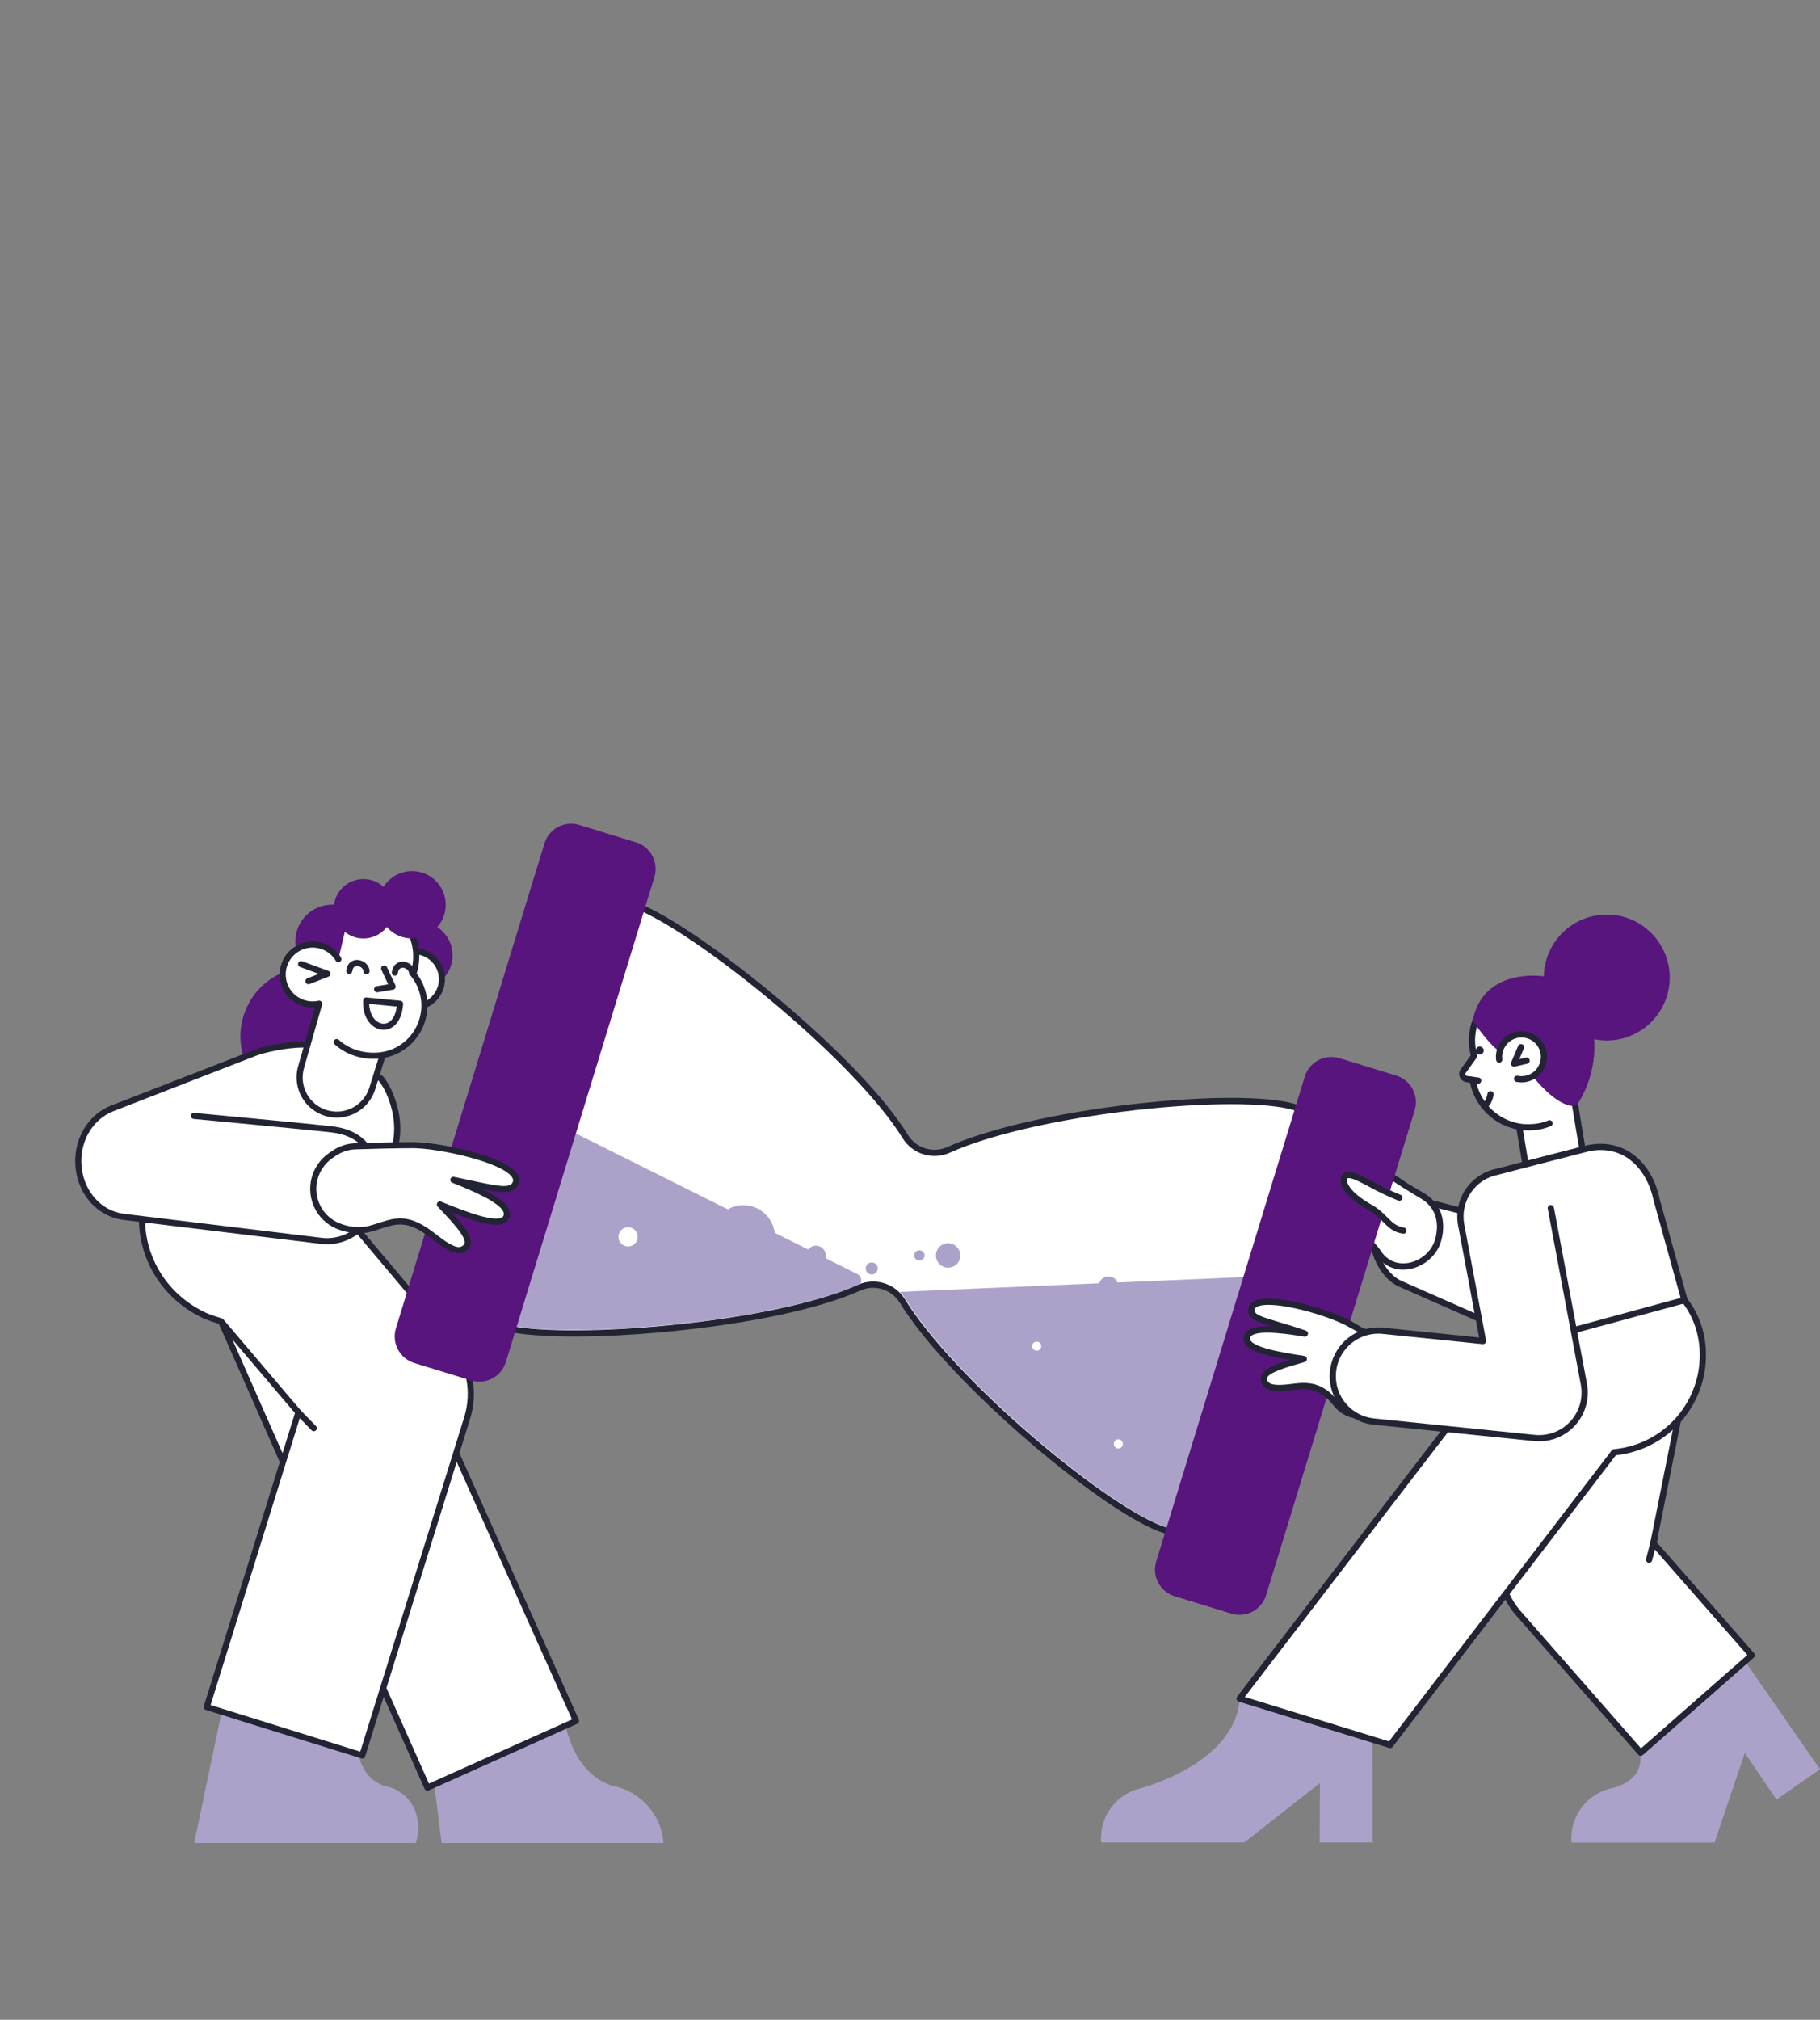 <svg width="484" height="537" viewBox="0 0 484 537" fill="none" xmlns="http://www.w3.org/2000/svg">
<rect x="0" y="0" width="484" height="537" fill="#808080" stroke="none"/>
<g clip-path="url(#clip0_406_491)">
<path d="M393.244 350.504L372.395 341.33C368.524 339.629 365.805 334.754 365.245 330.563L381.548 320.118L388.466 321.903L393.244 350.504Z" fill="white"/>
<path d="M393.243 351.333C393.129 351.333 393.015 351.309 392.91 351.263L372.061 342.088C367.798 340.213 364.991 334.926 364.423 330.671C364.402 330.515 364.426 330.356 364.492 330.213C364.559 330.07 364.665 329.948 364.797 329.863L381.101 319.419C381.197 319.357 381.304 319.316 381.417 319.298C381.529 319.281 381.644 319.286 381.755 319.315L388.673 321.099C388.828 321.139 388.968 321.224 389.077 321.342C389.185 321.46 389.257 321.607 389.283 321.765L394.061 350.367C394.081 350.486 394.075 350.607 394.043 350.723C394.011 350.84 393.954 350.947 393.876 351.039C393.798 351.131 393.701 351.205 393.592 351.256C393.483 351.306 393.364 351.332 393.243 351.332V351.333ZM366.145 330.969C366.956 335.732 370.022 339.381 372.728 340.57L392.173 349.127L387.737 322.57L381.691 321.011L366.145 330.969Z" fill="#222433"/>
<path d="M356.802 314.523C350.63 313.221 346.253 312.992 345.83 315.404C345.331 318.25 353.391 320.156 359.547 321.602C355.227 322.498 349.338 323.509 349.301 325.75C349.243 328.976 354.313 328.327 357.697 328.239C362.498 328.119 364.828 330.542 366.689 333.259C366.74 333.345 366.798 333.427 366.863 333.502C371.255 339.498 380.557 336.426 382.45 329.721C383.443 326.201 383.439 321.051 378.407 318.019C373.484 315.053 372.161 314.159 372.161 314.159C366.702 310.271 349.143 303.773 347.814 308.197C347.126 310.495 350.644 311.389 356.929 313.912" fill="white"/>
<path d="M373.138 337.542C371.785 337.555 370.449 337.24 369.243 336.626C368.037 336.013 366.997 335.117 366.211 334.016C366.13 333.918 366.056 333.815 365.99 333.707C364.029 330.847 361.864 328.97 357.717 329.068C357.323 329.078 356.906 329.095 356.476 329.115C353.812 329.23 350.792 329.359 349.318 327.922C349.031 327.638 348.806 327.297 348.66 326.92C348.515 326.543 348.45 326.139 348.472 325.736C348.508 323.491 351.891 322.403 355.777 321.541C349.133 319.855 344.51 318.129 345.013 315.261C345.073 314.908 345.205 314.571 345.401 314.272C345.597 313.972 345.852 313.716 346.152 313.52C347.267 312.765 349.103 312.546 352.002 312.868C348.371 311.41 346.331 310.257 347.02 307.958C347.192 307.383 347.653 306.612 348.867 306.196C351.805 305.189 357.611 306.861 360.811 307.947C365.448 309.522 370.202 311.746 372.641 313.482C375.081 315.219 374.012 314.403 378.833 317.309C381.296 318.792 382.863 320.873 383.493 323.493C384.091 325.984 383.689 328.377 383.246 329.946C382.192 333.682 378.839 336.669 374.905 337.38C374.322 337.486 373.731 337.541 373.138 337.542ZM358.041 327.406C362.993 327.406 365.454 329.988 367.373 332.791C367.383 332.806 367.393 332.821 367.402 332.837C367.429 332.882 367.459 332.924 367.493 332.964C367.506 332.98 367.52 332.996 367.531 333.013C369.182 335.266 371.762 336.264 374.611 335.748C377.936 335.148 380.765 332.635 381.652 329.495C382.272 327.297 383.156 321.847 377.979 318.728C373.094 315.785 371.752 314.881 371.697 314.844C366.835 311.382 353.326 306.42 349.405 307.764C348.81 307.968 348.665 308.244 348.608 308.434C348.262 309.59 350.281 310.431 354.515 312.072C355.352 312.397 356.262 312.75 357.238 313.141C357.442 313.284 357.597 313.487 357.682 313.722C357.766 313.957 357.775 314.212 357.709 314.452C357.642 314.692 357.503 314.906 357.309 315.064C357.116 315.222 356.879 315.316 356.63 315.333C351.471 314.244 348.258 314.096 347.081 314.893C346.965 314.964 346.866 315.059 346.791 315.172C346.716 315.284 346.667 315.412 346.646 315.546C346.582 315.905 346.83 316.89 350.481 318.249C353.176 319.252 356.814 320.107 359.736 320.794C359.92 320.837 360.083 320.942 360.2 321.091C360.316 321.239 360.378 321.423 360.375 321.612C360.373 321.801 360.306 321.983 360.186 322.129C360.066 322.274 359.899 322.374 359.715 322.413C359.377 322.483 359.03 322.554 358.677 322.626C356.65 323.038 354.353 323.506 352.628 324.107C350.321 324.911 350.132 325.578 350.129 325.763C350.112 325.94 350.134 326.119 350.193 326.287C350.253 326.455 350.35 326.608 350.476 326.734C351.436 327.671 354.19 327.553 356.405 327.457C356.844 327.438 357.271 327.42 357.676 327.409C357.798 327.408 357.921 327.406 358.041 327.406Z" fill="#222433"/>
<path d="M389.049 284.871C388.944 285.06 388.885 285.272 388.877 285.489C388.869 285.706 388.914 285.922 389.006 286.119C389.098 286.315 389.235 286.487 389.407 286.62C389.579 286.753 389.779 286.844 389.993 286.884L391.723 287.126L391.703 287.64L391.722 287.633C392.32 290.632 393.817 293.378 396.015 295.504C398.212 297.631 401.006 299.038 404.022 299.537L405.687 309.568L420.842 305.67L418.794 293.319L412.74 275.172L392.442 271.245C391.284 274.251 391.125 277.551 391.988 280.654L391.983 280.8L389.051 284.871H389.049Z" fill="white"/>
<path d="M405.687 310.398C405.49 310.398 405.3 310.329 405.151 310.202C405.001 310.075 404.901 309.899 404.869 309.705L403.3 300.247C400.272 299.617 397.492 298.12 395.298 295.939C393.104 293.758 391.591 290.987 390.943 287.962C390.927 287.926 390.913 287.888 390.903 287.849L389.878 287.706C389.865 287.704 389.852 287.702 389.839 287.7C389.497 287.635 389.175 287.49 388.899 287.277C388.624 287.063 388.403 286.787 388.255 286.472C388.107 286.156 388.037 285.81 388.049 285.462C388.061 285.114 388.156 284.773 388.325 284.469C388.346 284.432 388.369 284.397 388.394 284.364L391.113 280.588C390.296 277.394 390.49 274.024 391.669 270.945C391.738 270.763 391.87 270.612 392.04 270.518C392.21 270.423 392.409 270.392 392.6 270.429L412.897 274.357C413.042 274.385 413.176 274.451 413.287 274.548C413.397 274.645 413.48 274.77 413.526 274.91L419.58 293.057C419.594 293.099 419.604 293.141 419.612 293.184L421.659 305.535C421.693 305.739 421.65 305.949 421.536 306.123C421.423 306.297 421.249 306.422 421.048 306.474L405.893 310.373C405.826 310.39 405.756 310.399 405.687 310.398ZM392.54 287.489C393.117 290.315 394.535 292.9 396.609 294.905C398.683 296.91 401.315 298.24 404.159 298.72C404.33 298.748 404.487 298.829 404.61 298.952C404.732 299.074 404.813 299.232 404.841 299.402L406.358 308.541L419.901 305.058L417.988 293.52L412.107 275.894L392.983 272.193C392.109 274.86 392.041 277.726 392.787 280.431C392.81 280.514 392.82 280.6 392.816 280.686L392.811 280.832C392.804 280.994 392.75 281.151 392.655 281.283L389.754 285.311C389.72 285.384 389.703 285.464 389.704 285.546C389.705 285.627 389.724 285.707 389.76 285.779C389.796 285.852 389.848 285.916 389.912 285.965C389.977 286.015 390.051 286.05 390.13 286.067L391.837 286.307C392.041 286.335 392.227 286.438 392.358 286.596C392.49 286.754 392.559 286.955 392.55 287.161L392.54 287.489Z" fill="#222433"/>
<path d="M391.641 271.292C394.551 256.981 410.541 259.577 410.541 259.577C411.527 259.651 422.114 262.566 423.758 274.59C425.247 285.475 419.662 293.308 419.412 293.71C419.35 293.81 419.265 293.894 419.163 293.953C419.062 294.013 418.948 294.047 418.83 294.053C418.753 294.057 418.675 294.06 418.597 294.06C414.768 294.058 410.337 289.463 407.888 286.511L407.879 286.499C407.844 286.455 407.819 286.404 407.804 286.35C407.79 286.295 407.786 286.239 407.793 286.183C407.801 286.127 407.819 286.073 407.847 286.024C407.875 285.976 407.912 285.933 407.957 285.899C410.449 283.942 410.791 280.009 409.929 278.234C409.298 276.933 406.574 275.131 405.134 275.001C403.738 274.875 400.89 276.15 399.979 277.217C399.23 278.096 399.304 278.263 398.917 279.54C398.777 279.998 398.986 279.7 398.432 279.297C395.764 277.355 391.612 271.435 391.641 271.292Z" fill="#57157D"/>
<path d="M463.448 440.788L484 470.383L472.43 478.438L464.015 466.06L455.958 489.883H417.92C417.644 486.675 418.517 483.473 420.383 480.849C422.248 478.225 424.985 476.349 428.106 475.555C428.106 475.555 438.24 474.017 435.895 464.967L463.448 440.788Z" fill="#ACA2C9"/>
<path d="M420.015 386.502L446.165 377.823L439.697 410.261L465.852 440.074L436.32 465.988L403.765 428.885C402.409 427.339 401.305 425.589 400.491 423.7L420.015 386.502Z" fill="white"/>
<path d="M436.319 466.819C436.201 466.819 436.084 466.794 435.977 466.745C435.869 466.696 435.774 466.625 435.696 466.537L403.142 429.432C401.729 427.821 400.577 425.998 399.73 424.029C399.681 423.916 399.658 423.793 399.663 423.669C399.668 423.546 399.7 423.425 399.758 423.316L419.282 386.117C419.381 385.927 419.551 385.783 419.754 385.715L445.904 377.037C446.041 376.991 446.189 376.982 446.331 377.011C446.473 377.04 446.605 377.106 446.713 377.202C446.822 377.298 446.904 377.421 446.95 377.558C446.996 377.696 447.006 377.843 446.978 377.985L440.59 410.023L466.476 439.529C466.621 439.695 466.694 439.911 466.68 440.13C466.665 440.349 466.564 440.554 466.399 440.699L436.867 466.613C436.716 466.746 436.521 466.819 436.319 466.819ZM401.411 423.731C402.173 425.404 403.176 426.957 404.388 428.338L436.395 464.82L464.683 440L439.073 410.808C438.989 410.713 438.928 410.599 438.896 410.476C438.863 410.353 438.858 410.225 438.883 410.1L445.072 379.059L420.592 387.182L401.411 423.731Z" fill="#222433"/>
<path d="M364.996 462.978L365.014 489.862H350.927L351.005 474.063L330.873 489.862H292.837C292.561 486.654 293.434 483.452 295.299 480.828C297.165 478.204 299.902 476.328 303.022 475.535C303.022 475.535 328.069 469.273 329.634 452.058L364.996 462.978Z" fill="#ACA2C9"/>
<path d="M403.525 355.456L379.636 386.426L329.65 451.604L369.691 463.933L429.277 386.106C434.935 385.599 440.269 383.245 444.457 379.406C448.645 375.567 451.454 370.457 452.451 364.863C453.718 357.504 451.948 350.76 447.961 345.653L403.525 355.456Z" fill="white"/>
<path d="M369.691 464.762C369.608 464.762 369.526 464.749 369.447 464.725L329.406 452.396C329.278 452.357 329.161 452.287 329.066 452.193C328.971 452.099 328.9 451.983 328.86 451.856C328.819 451.729 328.81 451.593 328.833 451.461C328.856 451.33 328.91 451.205 328.991 451.099L378.978 385.922L402.867 354.948C402.986 354.794 403.155 354.686 403.345 354.644L447.782 344.842C447.935 344.808 448.094 344.819 448.241 344.871C448.388 344.924 448.517 345.018 448.613 345.141C452.879 350.604 454.532 357.658 453.267 365.002C452.241 370.71 449.39 375.93 445.142 379.878C440.895 383.826 435.481 386.288 429.714 386.894L370.348 464.435C370.271 464.536 370.172 464.618 370.058 464.675C369.944 464.732 369.818 464.761 369.691 464.762ZM331.033 451.162L369.384 462.971L428.619 385.602C428.689 385.511 428.777 385.435 428.878 385.38C428.978 385.325 429.089 385.291 429.204 385.281C434.677 384.781 439.836 382.499 443.888 378.784C447.941 375.07 450.662 370.128 451.636 364.718C452.787 358.029 451.363 351.608 447.624 346.577L403.998 356.2L380.293 386.933L331.033 451.162Z" fill="#222433"/>
<path d="M438.544 415.502C438.473 415.502 438.403 415.493 438.334 415.475C438.229 415.447 438.13 415.399 438.043 415.334C437.957 415.268 437.884 415.186 437.828 415.092C437.773 414.998 437.737 414.894 437.722 414.787C437.707 414.679 437.714 414.569 437.741 414.464L439.351 408.276C439.409 408.066 439.547 407.886 439.736 407.777C439.924 407.667 440.149 407.637 440.36 407.692C440.571 407.747 440.752 407.883 440.864 408.071C440.975 408.258 441.008 408.482 440.955 408.694L439.345 414.881C439.299 415.059 439.196 415.216 439.05 415.329C438.905 415.441 438.727 415.502 438.544 415.502Z" fill="#222433"/>
<path d="M393.501 280.382C394.094 280.382 394.575 279.9 394.575 279.307C394.575 278.714 394.094 278.232 393.501 278.232C392.907 278.232 392.426 278.714 392.426 279.307C392.426 279.9 392.907 280.382 393.501 280.382Z" fill="#222433"/>
<path d="M406.372 300.546C405.55 300.545 404.729 300.494 403.913 300.392C403.695 300.365 403.496 300.253 403.361 300.079C403.226 299.906 403.165 299.686 403.192 299.468C403.219 299.249 403.332 299.051 403.505 298.916C403.679 298.781 403.899 298.72 404.117 298.747C406.965 299.1 409.672 298.791 411.742 297.88C411.943 297.791 412.171 297.786 412.376 297.865C412.581 297.945 412.746 298.103 412.834 298.304C412.923 298.505 412.928 298.733 412.848 298.938C412.769 299.143 412.611 299.308 412.41 299.397C410.497 300.189 408.442 300.581 406.372 300.546Z" fill="#222433"/>
<path d="M404.633 287.779C404.18 287.779 403.728 287.734 403.283 287.644C403.176 287.623 403.075 287.581 402.984 287.521C402.893 287.46 402.815 287.382 402.755 287.292C402.694 287.201 402.652 287.099 402.631 286.992C402.61 286.885 402.61 286.775 402.631 286.668C402.653 286.561 402.695 286.46 402.756 286.369C402.817 286.279 402.895 286.201 402.985 286.141C403.076 286.08 403.178 286.039 403.285 286.018C403.392 285.997 403.502 285.997 403.609 286.019C404.674 286.232 405.779 286.103 406.766 285.65C407.754 285.196 408.572 284.441 409.103 283.494C409.635 282.547 409.853 281.455 409.726 280.376C409.6 279.297 409.134 278.286 408.397 277.488C407.661 276.69 406.69 276.146 405.625 275.933C404.559 275.721 403.454 275.852 402.468 276.306C401.481 276.761 400.664 277.517 400.133 278.464C399.603 279.412 399.386 280.504 399.514 281.583C399.529 281.692 399.522 281.803 399.493 281.909C399.465 282.016 399.415 282.115 399.348 282.203C399.28 282.29 399.196 282.362 399.1 282.416C399.004 282.471 398.899 282.505 398.789 282.518C398.68 282.531 398.569 282.522 398.463 282.491C398.357 282.461 398.259 282.41 398.173 282.341C398.087 282.271 398.016 282.186 397.964 282.089C397.911 281.992 397.879 281.886 397.868 281.776C397.707 280.408 397.965 279.023 398.608 277.805C399.252 276.587 400.25 275.593 401.471 274.956C402.692 274.318 404.078 274.066 405.445 274.234C406.812 274.402 408.096 274.981 409.127 275.896C410.157 276.81 410.886 278.016 411.215 279.353C411.545 280.691 411.461 282.097 410.974 283.386C410.486 284.674 409.619 285.784 408.486 286.568C407.354 287.353 406.01 287.774 404.633 287.778V287.779Z" fill="#222433"/>
<path d="M402.634 283.592C402.497 283.592 402.362 283.558 402.241 283.493C402.121 283.428 402.018 283.334 401.943 283.22C401.867 283.106 401.821 282.974 401.809 282.838C401.796 282.702 401.818 282.564 401.872 282.438L403.724 278.092C403.767 277.991 403.829 277.901 403.907 277.824C403.984 277.748 404.076 277.688 404.177 277.648C404.278 277.607 404.386 277.587 404.495 277.588C404.604 277.589 404.712 277.611 404.812 277.654C404.912 277.697 405.003 277.759 405.079 277.837C405.155 277.914 405.215 278.006 405.256 278.107C405.296 278.208 405.317 278.317 405.316 278.425C405.314 278.534 405.292 278.642 405.249 278.742L404.034 281.592L405.774 281.194C405.881 281.167 405.993 281.161 406.102 281.178C406.211 281.194 406.316 281.232 406.41 281.29C406.504 281.348 406.586 281.424 406.651 281.513C406.715 281.603 406.761 281.705 406.786 281.812C406.81 281.92 406.813 282.032 406.794 282.14C406.775 282.249 406.735 282.353 406.675 282.446C406.615 282.539 406.537 282.619 406.446 282.681C406.355 282.744 406.252 282.787 406.144 282.809L402.819 283.571C402.758 283.585 402.696 283.592 402.634 283.592Z" fill="#222433"/>
<path d="M394.675 294.854C394.487 294.854 394.304 294.79 394.156 294.672C394.009 294.555 393.906 294.39 393.865 294.206C393.824 294.022 393.847 293.83 393.93 293.66C394.013 293.491 394.151 293.355 394.321 293.275C395.02 292.946 395.473 291.451 395.583 290.778C395.621 290.564 395.742 290.374 395.919 290.249C396.097 290.123 396.316 290.072 396.53 290.106C396.745 290.141 396.937 290.258 397.066 290.433C397.195 290.608 397.25 290.826 397.219 291.041C397.172 291.34 396.704 293.985 395.028 294.775C394.917 294.827 394.797 294.854 394.675 294.854Z" fill="#222433"/>
<path d="M427.291 276.627C436.533 276.627 444.024 269.134 444.024 259.891C444.024 250.648 436.533 243.155 427.291 243.155C418.049 243.155 410.557 250.648 410.557 259.891C410.557 269.134 418.049 276.627 427.291 276.627Z" fill="#57157D"/>
<path d="M393.097 288.128C393.063 288.128 393.028 288.126 392.994 288.122L391.053 287.879C390.944 287.867 390.838 287.834 390.742 287.78C390.646 287.727 390.562 287.655 390.493 287.569C390.425 287.483 390.375 287.384 390.345 287.278C390.316 287.172 390.308 287.061 390.321 286.952C390.335 286.843 390.37 286.738 390.425 286.643C390.48 286.547 390.553 286.464 390.64 286.397C390.727 286.33 390.827 286.281 390.933 286.253C391.039 286.225 391.15 286.219 391.259 286.234L393.199 286.477C393.408 286.503 393.599 286.608 393.733 286.771C393.867 286.933 393.935 287.14 393.922 287.35C393.909 287.56 393.816 287.758 393.663 287.902C393.51 288.047 393.308 288.127 393.097 288.128Z" fill="#222433"/>
<path d="M111.403 245.033C113.247 245.034 115.045 245.605 116.553 246.667C118.06 247.729 119.203 249.23 119.826 250.966C120.448 252.702 120.52 254.587 120.031 256.365C119.542 258.143 118.517 259.727 117.094 260.901C116.805 258.213 116.201 256.545 115.227 255.502C114.3 254.51 111.689 253.346 110.377 253.063C109.877 248.868 108.005 245.033 111.403 245.033Z" fill="#57157D"/>
<path d="M110.066 267.782C114.177 267.782 117.509 264.447 117.509 260.332C117.509 256.217 114.177 252.882 110.066 252.882C105.955 252.882 102.623 256.217 102.623 260.332C102.623 264.447 105.955 267.782 110.066 267.782Z" fill="white"/>
<path d="M110.065 268.596C108.98 268.596 107.906 268.382 106.905 267.966C105.903 267.55 104.993 266.941 104.226 266.174C103.46 265.407 102.852 264.496 102.438 263.493C102.023 262.491 101.81 261.417 101.811 260.332V260.327C101.812 258.693 102.298 257.095 103.206 255.737C104.115 254.379 105.406 253.321 106.917 252.697C108.427 252.073 110.088 251.91 111.69 252.23C113.293 252.55 114.764 253.338 115.919 254.495C117.074 255.651 117.859 257.124 118.177 258.727C118.494 260.331 118.329 261.992 117.703 263.501C117.077 265.011 116.017 266.3 114.657 267.207C113.298 268.114 111.7 268.598 110.066 268.596H110.065ZM103.434 260.333V260.34C103.435 262.101 104.135 263.789 105.381 265.034C106.626 266.279 108.315 266.978 110.076 266.977C111.837 266.977 113.525 266.277 114.77 265.032C116.015 263.786 116.714 262.098 116.714 260.336C116.714 258.575 116.015 256.887 114.77 255.641C113.525 254.396 111.837 253.696 110.076 253.696C108.315 253.695 106.626 254.394 105.381 255.639C104.135 256.884 103.435 258.572 103.434 260.333Z" fill="#222433"/>
<path d="M84.747 266.891C83.226 271.593 82.517 274.318 81.648 277.719C81.281 279.151 79.228 277.614 76.705 277.835C69.47 278.469 67.739 279.562 64.679 280.707C63.427 276.423 63.771 271.829 65.647 267.779C67.523 263.729 70.804 260.496 74.882 258.682C75.182 261.09 76.08 263.675 78.122 265.268C79.466 266.318 79.683 267.594 84.747 266.891Z" fill="#57157D"/>
<path d="M176.404 490C176.061 482.994 170.856 476.757 163.882 475.01C163.882 475.01 153.911 473.872 150.38 458.804L115.49 474.456L117.445 490" fill="#ACA2C9"/>
<path d="M110.612 490C112.618 482.995 109.497 476.757 103.109 475.01C103.109 475.01 97.038 474.289 95.322 466.406L58.964 455.083L51.648 490" fill="#ACA2C9"/>
<path d="M121.299 386.347L153.184 457.546L113.664 475.275L102.105 449.299L74.766 387.531L58.791 351.307" fill="white"/>
<path d="M113.664 476.088C113.507 476.088 113.353 476.042 113.222 475.957C113.09 475.871 112.986 475.749 112.922 475.606L101.359 449.626L74.022 387.857L58.047 351.634L58.043 351.624C57.999 351.526 57.975 351.42 57.972 351.312C57.969 351.205 57.988 351.098 58.027 350.998C58.066 350.898 58.124 350.806 58.198 350.729C58.273 350.651 58.362 350.589 58.461 350.546C58.559 350.503 58.665 350.481 58.773 350.479C58.88 350.478 58.987 350.497 59.087 350.537C59.186 350.578 59.277 350.637 59.354 350.712C59.431 350.788 59.491 350.878 59.533 350.977L75.508 387.2L102.846 448.969L114.074 474.2L152.111 457.137L120.56 386.679C120.556 386.672 120.553 386.664 120.549 386.656C120.504 386.558 120.479 386.451 120.476 386.343C120.473 386.235 120.491 386.127 120.53 386.026C120.569 385.925 120.628 385.833 120.703 385.755C120.778 385.677 120.868 385.615 120.967 385.572C121.066 385.529 121.173 385.507 121.282 385.506C121.39 385.505 121.497 385.526 121.597 385.567C121.697 385.608 121.788 385.669 121.864 385.746C121.941 385.823 122.001 385.914 122.041 386.014L153.925 457.214C154.013 457.411 154.02 457.634 153.943 457.836C153.866 458.037 153.713 458.2 153.516 458.288L113.995 476.017C113.891 476.064 113.778 476.088 113.664 476.088V476.088Z" fill="#222433"/>
<path d="M95.085 326.949L120.092 356.633C122.437 359.417 124.044 362.745 124.765 366.313C125.486 369.88 125.297 373.572 124.217 377.048L96.337 466.721L54.987 453.846L79.349 375.502L58.792 351.309C58.792 351.309 55.765 350.386 54.415 349.759C50.431 347.92 46.915 345.204 44.13 341.813C41.314 338.386 39.35 334.34 38.402 330.007C37.977 328.083 37.771 326.119 37.787 324.149" fill="white"/>
<path d="M96.338 467.535C96.257 467.534 96.175 467.522 96.097 467.498L54.748 454.622C54.542 454.558 54.37 454.414 54.27 454.224C54.17 454.033 54.15 453.81 54.214 453.604L78.442 375.687L58.325 352.016C56.884 351.581 55.465 351.074 54.074 350.496C49.982 348.601 46.369 345.809 43.502 342.328C40.609 338.801 38.59 334.64 37.609 330.184C37.171 328.201 36.958 326.174 36.974 324.143C36.975 323.928 37.061 323.723 37.214 323.573C37.366 323.422 37.571 323.337 37.785 323.337H37.791C38.007 323.339 38.212 323.426 38.363 323.58C38.514 323.733 38.598 323.941 38.596 324.156C38.581 326.065 38.781 327.97 39.192 329.834C40.117 334.039 42.023 337.966 44.753 341.295C47.465 344.588 50.883 347.228 54.754 349.02C56.037 349.616 58.995 350.521 59.025 350.53C59.174 350.575 59.306 350.662 59.407 350.781L79.966 374.973C80.054 375.077 80.115 375.203 80.143 375.337C80.17 375.471 80.163 375.61 80.123 375.741L56.005 453.31L95.804 465.704L123.441 376.806C124.49 373.462 124.675 369.907 123.981 366.472C123.287 363.036 121.736 359.832 119.471 357.158L94.464 327.477C94.457 327.468 94.45 327.46 94.443 327.451C94.307 327.284 94.244 327.069 94.266 326.855C94.289 326.641 94.396 326.444 94.563 326.309C94.731 326.173 94.945 326.11 95.159 326.132C95.373 326.155 95.57 326.261 95.705 326.429L120.712 356.113C123.153 358.996 124.825 362.449 125.574 366.152C126.322 369.855 126.122 373.686 124.992 377.291L97.114 466.964C97.062 467.129 96.959 467.274 96.82 467.377C96.68 467.48 96.512 467.535 96.338 467.535V467.535Z" fill="#222433"/>
<path d="M82.865 380.271L78.766 376.067L78.753 376.053C78.604 375.897 78.523 375.688 78.529 375.473C78.534 375.257 78.624 375.053 78.78 374.904C78.936 374.755 79.145 374.675 79.36 374.68C79.576 374.685 79.78 374.776 79.929 374.932L84.027 379.135C84.177 379.289 84.26 379.497 84.258 379.712C84.255 379.928 84.168 380.134 84.013 380.284C83.859 380.435 83.652 380.518 83.436 380.515C83.221 380.513 83.015 380.425 82.865 380.271Z" fill="#222433"/>
<path d="M104.748 306.054C105.709 302.874 105.895 299.509 105.287 296.242C105.177 295.639 105.044 295.04 104.884 294.446C104.108 291.573 103.086 289.075 101.29 286.75L82.884 277.757C81.927 277.708 81.187 277.706 80.787 277.701C76.287 277.648 70.1 279.028 67.913 279.884L29.864 294.669C23.891 296.99 20.174 303.525 20.902 310.426C21.631 317.326 26.61 322.761 32.909 323.525L85.524 329.911C86.026 329.97 86.531 330 87.037 330C90.823 330.008 94.318 328.279 96.813 325.441" fill="white"/>
<path d="M87.039 330.811C86.501 330.81 85.963 330.779 85.429 330.716L32.813 324.328C26.098 323.514 20.87 317.83 20.097 310.508C19.326 303.2 23.223 296.376 29.573 293.908L67.618 279.125C70.035 278.177 76.369 276.827 80.799 276.885L80.964 276.887C81.38 276.891 82.074 276.898 82.927 276.94C83.037 276.945 83.145 276.973 83.244 277.021L101.649 286.014C101.761 286.069 101.859 286.149 101.935 286.248C103.618 288.428 104.77 290.89 105.671 294.23C105.83 294.821 105.971 295.446 106.088 296.089C106.716 299.484 106.524 302.979 105.527 306.285C105.46 306.485 105.318 306.651 105.13 306.748C104.943 306.845 104.725 306.865 104.523 306.804C104.321 306.743 104.15 306.605 104.048 306.421C103.945 306.236 103.918 306.019 103.973 305.815C104.894 302.758 105.072 299.526 104.491 296.387C104.381 295.786 104.25 295.204 104.102 294.655C103.281 291.608 102.248 289.359 100.764 287.393L82.681 278.559C81.938 278.526 81.347 278.52 80.947 278.516L80.779 278.515C76.23 278.459 70.176 279.87 68.207 280.642L30.16 295.425C24.492 297.629 21.018 303.761 21.713 310.339C22.405 316.905 27.051 321.995 33.01 322.717L85.62 329.103C86.092 329.157 86.566 329.185 87.04 329.186H87.062C88.802 329.161 90.518 328.767 92.094 328.029C93.67 327.29 95.071 326.225 96.204 324.903C96.213 324.891 96.224 324.879 96.234 324.868C96.307 324.79 96.394 324.727 96.491 324.683C96.588 324.639 96.693 324.614 96.8 324.611C96.906 324.607 97.013 324.624 97.113 324.662C97.213 324.699 97.304 324.756 97.382 324.828C97.46 324.901 97.523 324.989 97.567 325.086C97.612 325.183 97.636 325.288 97.64 325.394C97.644 325.501 97.626 325.607 97.589 325.707C97.551 325.807 97.495 325.899 97.422 325.977C96.138 327.473 94.549 328.677 92.763 329.511C90.977 330.345 89.033 330.788 87.062 330.812L87.039 330.811Z" fill="#222433"/>
<path d="M97.449 305.724C97.322 305.724 97.198 305.695 97.085 305.638C96.972 305.582 96.874 305.499 96.798 305.398C94.573 302.42 91.014 301.417 88.42 301.099C83.864 300.54 51.817 297.518 51.494 297.487L51.456 297.483C51.245 297.455 51.053 297.345 50.923 297.176C50.792 297.008 50.733 296.795 50.758 296.583C50.783 296.371 50.89 296.178 51.056 296.044C51.222 295.911 51.434 295.848 51.646 295.869C51.969 295.899 84.039 298.924 88.618 299.485C91.525 299.842 95.529 300.987 98.098 304.424C98.189 304.545 98.244 304.688 98.257 304.839C98.27 304.989 98.242 305.14 98.174 305.275C98.107 305.41 98.004 305.523 97.875 305.603C97.747 305.682 97.599 305.724 97.448 305.724H97.449Z" fill="#222433"/>
<path d="M78.529 250.294C78.529 249.01 78.781 247.739 79.272 246.552C79.763 245.366 80.483 244.288 81.391 243.379C82.298 242.471 83.376 241.75 84.562 241.259C85.748 240.767 87.019 240.514 88.303 240.513C89.654 240.513 92.148 241.344 93.317 241.84L90.786 255.127C90.786 255.127 87.36 252.237 86.187 251.724C84.33 250.911 81.002 250.969 78.837 252.742C78.632 251.943 78.529 251.122 78.529 250.297V250.294Z" fill="#57157D"/>
<path d="M92.338 245.024L97.976 239.762C100.122 240.042 102.179 240.796 103.998 241.968C105.818 243.14 107.354 244.702 108.497 246.541C109.639 248.379 110.359 250.449 110.604 252.599C110.85 254.75 110.614 256.928 109.916 258.977C111.374 260.79 112.334 262.953 112.699 265.251C113.064 267.55 112.823 269.904 111.999 272.08C111.174 274.256 109.796 276.18 108 277.659C106.204 279.138 104.052 280.123 101.758 280.514L99.007 289.372C98.233 291.853 96.513 293.93 94.22 295.152C91.927 296.375 89.244 296.645 86.753 295.903C84.262 295.162 82.163 293.47 80.91 291.193C79.658 288.915 79.353 286.236 80.061 283.735L84.878 266.864L84.747 266.893C83.316 267.186 81.832 267.079 80.458 266.585C79.084 266.09 77.872 265.227 76.955 264.09C76.038 262.953 75.452 261.586 75.261 260.137C75.069 258.689 75.28 257.217 75.87 255.88C76.459 254.544 77.405 253.396 78.604 252.561C79.802 251.726 81.207 251.238 82.665 251.149C84.123 251.059 85.577 251.373 86.868 252.055C88.16 252.737 89.239 253.762 89.987 255.016" fill="white"/>
<path d="M89.563 297.139C87.909 297.137 86.278 296.751 84.798 296.013C83.318 295.274 82.029 294.203 81.033 292.882C80.037 291.562 79.36 290.029 79.056 288.403C78.752 286.777 78.829 285.102 79.281 283.511L83.755 267.845C83.552 267.858 83.349 267.865 83.144 267.866C81.609 267.865 80.101 267.462 78.77 266.696C77.44 265.93 76.334 264.829 75.562 263.501C74.79 262.174 74.38 260.668 74.373 259.132C74.365 257.597 74.761 256.087 75.519 254.752C76.278 253.417 77.374 252.305 78.697 251.526C80.02 250.748 81.524 250.33 83.059 250.314C84.594 250.299 86.106 250.686 87.444 251.438C88.783 252.19 89.9 253.28 90.686 254.599C90.794 254.784 90.826 255.004 90.772 255.212C90.719 255.419 90.585 255.598 90.401 255.707C90.217 255.817 89.997 255.85 89.789 255.798C89.581 255.746 89.402 255.614 89.291 255.43C88.62 254.301 87.651 253.378 86.49 252.763C85.33 252.148 84.023 251.864 82.712 251.943C81.401 252.021 80.136 252.459 79.058 253.209C77.979 253.958 77.127 254.99 76.596 256.191C76.065 257.393 75.874 258.717 76.046 260.019C76.217 261.322 76.743 262.552 77.567 263.575C78.391 264.598 79.48 265.374 80.716 265.819C81.952 266.264 83.286 266.361 84.573 266.098L84.704 266.069C84.841 266.038 84.984 266.044 85.119 266.086C85.253 266.127 85.374 266.203 85.471 266.305C85.567 266.408 85.635 266.533 85.669 266.67C85.702 266.807 85.699 266.95 85.66 267.085L80.842 283.955C80.178 286.255 80.45 288.723 81.598 290.823C82.745 292.924 84.676 294.485 86.97 295.168C89.264 295.851 91.734 295.6 93.843 294.469C95.953 293.339 97.53 291.421 98.232 289.132L100.985 280.275C101.029 280.132 101.113 280.003 101.226 279.904C101.339 279.806 101.477 279.74 101.625 279.715C103.779 279.348 105.8 278.424 107.487 277.035C109.175 275.645 110.469 273.839 111.243 271.795C112.018 269.751 112.244 267.541 111.901 265.382C111.557 263.224 110.655 261.192 109.285 259.49C109.199 259.383 109.141 259.256 109.118 259.12C109.094 258.985 109.105 258.846 109.15 258.716C109.798 256.811 110.022 254.788 109.807 252.788C109.592 250.787 108.943 248.858 107.905 247.134C106.866 245.411 105.464 243.935 103.796 242.81C102.129 241.685 100.235 240.938 98.249 240.622L92.892 245.619C92.733 245.759 92.526 245.831 92.315 245.821C92.104 245.81 91.905 245.718 91.76 245.563C91.616 245.409 91.538 245.204 91.542 244.992C91.547 244.781 91.633 244.579 91.784 244.431L97.422 239.17C97.509 239.089 97.612 239.028 97.725 238.991C97.839 238.955 97.959 238.943 98.077 238.958C100.305 239.249 102.443 240.023 104.341 241.227C106.239 242.43 107.851 244.034 109.065 245.925C110.279 247.817 111.065 249.951 111.368 252.178C111.671 254.405 111.484 256.672 110.82 258.819C112.258 260.726 113.19 262.966 113.531 265.33C113.871 267.693 113.609 270.105 112.768 272.34C111.927 274.576 110.534 276.562 108.72 278.115C106.906 279.668 104.729 280.737 102.391 281.223L99.783 289.614C99.103 291.794 97.744 293.699 95.905 295.053C94.067 296.406 91.844 297.137 89.561 297.14L89.563 297.139Z" fill="#222433"/>
<path d="M96.641 249.509C101 249.509 104.533 245.972 104.533 241.608C104.533 237.245 101 233.708 96.641 233.708C92.282 233.708 88.748 237.245 88.748 241.608C88.748 245.972 92.282 249.509 96.641 249.509Z" fill="#57157D"/>
<path d="M109.584 249.509C114.526 249.509 118.533 245.499 118.533 240.552C118.533 235.605 114.526 231.595 109.584 231.595C104.642 231.595 100.636 235.605 100.636 240.552C100.636 245.499 104.642 249.509 109.584 249.509Z" fill="#57157D"/>
<path d="M100.295 263.821C100.091 263.821 99.895 263.744 99.746 263.606C99.596 263.468 99.503 263.279 99.486 263.076C99.469 262.874 99.529 262.672 99.654 262.511C99.778 262.35 99.959 262.241 100.159 262.207L103.231 261.689L101.429 257.837L101.422 257.821C101.377 257.723 101.351 257.618 101.347 257.511C101.343 257.404 101.36 257.297 101.397 257.197C101.435 257.097 101.491 257.005 101.564 256.926C101.637 256.848 101.725 256.785 101.822 256.74C101.92 256.696 102.025 256.671 102.132 256.668C102.239 256.664 102.346 256.682 102.446 256.72C102.546 256.758 102.638 256.815 102.716 256.888C102.794 256.962 102.856 257.05 102.9 257.148L105.155 261.967C105.208 262.081 105.234 262.205 105.231 262.33C105.229 262.456 105.197 262.578 105.139 262.689C105.081 262.8 104.998 262.897 104.896 262.97C104.795 263.044 104.678 263.093 104.554 263.114L100.43 263.81C100.385 263.817 100.339 263.821 100.294 263.821H100.295Z" fill="#222433"/>
<path d="M88.989 277.636C88.835 277.489 88.746 277.287 88.739 277.074C88.733 276.862 88.81 276.655 88.954 276.498C89.098 276.342 89.298 276.248 89.51 276.238C89.723 276.227 89.931 276.3 90.09 276.441C93.012 279.137 97.328 280.359 101.638 279.709C101.85 279.68 102.065 279.735 102.236 279.863C102.407 279.992 102.521 280.182 102.553 280.393C102.585 280.605 102.532 280.821 102.406 280.993C102.28 281.166 102.091 281.282 101.88 281.317C101.047 281.443 100.207 281.506 99.365 281.507C95.445 281.507 91.694 280.133 88.989 277.636Z" fill="#222433"/>
<path d="M102.022 273.791C101.939 273.791 101.856 273.788 101.774 273.783C99.046 273.62 96.295 270.824 96.566 265.964C96.572 265.855 96.6 265.749 96.648 265.651C96.696 265.553 96.763 265.465 96.845 265.394C96.929 265.323 97.025 265.269 97.13 265.236C97.234 265.203 97.344 265.191 97.453 265.201L106.47 266.069C106.68 266.089 106.874 266.19 107.011 266.351C107.148 266.511 107.216 266.719 107.203 266.93C106.896 271.707 104.42 273.793 102.02 273.793L102.022 273.791ZM98.176 266.903C98.287 270.08 100.055 272.054 101.87 272.162C103.317 272.25 105.068 271.087 105.51 267.608L98.176 266.903Z" fill="#222433"/>
<path d="M96.649 258.245C96.619 257.457 95.765 256.868 95.019 256.831C94.278 256.8 93.817 257.274 93.688 258.213L93.686 258.231C93.654 258.444 93.539 258.636 93.366 258.764C93.193 258.892 92.976 258.947 92.763 258.915C92.55 258.883 92.358 258.768 92.23 258.595C92.102 258.422 92.048 258.205 92.079 257.992C92.373 255.844 93.89 255.148 95.098 255.209C96.571 255.281 98.204 256.437 98.272 258.182C98.281 258.397 98.203 258.607 98.057 258.765C97.911 258.924 97.708 259.017 97.493 259.026H97.46C97.251 259.026 97.049 258.944 96.898 258.799C96.746 258.653 96.657 258.455 96.649 258.245Z" fill="#222433"/>
<path d="M108.772 258.714C108.742 257.926 107.888 257.336 107.142 257.3C106.399 257.275 105.94 257.742 105.811 258.682C105.81 258.689 105.809 258.696 105.808 258.703C105.776 258.916 105.661 259.107 105.488 259.235C105.314 259.363 105.097 259.417 104.884 259.385C104.672 259.353 104.48 259.238 104.352 259.064C104.224 258.891 104.17 258.674 104.202 258.461C104.496 256.313 106.013 255.612 107.221 255.678C108.694 255.749 110.327 256.906 110.395 258.651C110.404 258.866 110.326 259.076 110.18 259.234C110.034 259.392 109.831 259.486 109.616 259.495H109.583C109.374 259.495 109.172 259.413 109.021 259.268C108.869 259.122 108.78 258.923 108.772 258.714Z" fill="#222433"/>
<path d="M82.024 261.681C81.834 261.681 81.65 261.615 81.504 261.494C81.357 261.373 81.258 261.205 81.223 261.018C81.188 260.831 81.22 260.638 81.312 260.472C81.405 260.306 81.552 260.178 81.73 260.11L84.78 258.924L79.796 257.092C79.696 257.055 79.604 256.999 79.525 256.926C79.447 256.854 79.383 256.767 79.338 256.67C79.294 256.573 79.268 256.469 79.264 256.362C79.26 256.255 79.276 256.149 79.313 256.049C79.35 255.949 79.406 255.857 79.478 255.778C79.55 255.7 79.637 255.636 79.734 255.591C79.831 255.546 79.936 255.521 80.042 255.517C80.149 255.512 80.255 255.529 80.356 255.566L87.358 258.139C87.513 258.197 87.646 258.299 87.741 258.434C87.836 258.569 87.888 258.73 87.889 258.894C87.891 259.059 87.842 259.221 87.75 259.357C87.657 259.494 87.526 259.599 87.372 259.659L82.319 261.623C82.225 261.66 82.126 261.678 82.025 261.679L82.024 261.681Z" fill="#222433"/>
<path d="M299.08 365.613C299.745 365.613 300.285 365.073 300.285 364.408C300.285 363.742 299.745 363.203 299.08 363.203C298.415 363.203 297.875 363.742 297.875 364.408C297.875 365.073 298.415 365.613 299.08 365.613Z" fill="white"/>
<path d="M313.206 377.333C313.872 377.333 314.411 376.794 314.411 376.128C314.411 375.463 313.872 374.923 313.206 374.923C312.541 374.923 312.002 375.463 312.002 376.128C312.002 376.794 312.541 377.333 313.206 377.333Z" fill="white"/>
<path d="M167.665 240.233C142.681 232.576 146.354 261.245 136.839 292.303C127.323 323.362 108.222 345.053 133.206 352.709C148.105 357.275 205.176 352.888 228.438 342.355C230.46 341.439 232.748 341.292 234.871 341.943C236.993 342.593 238.806 343.996 239.968 345.889C253.337 367.648 294.934 402.272 309.833 406.838C334.817 414.495 334.363 386.813 343.879 355.753C353.394 324.694 369.276 302.018 344.293 294.361C329.394 289.795 275.542 295.169 252.281 305.702C250.259 306.618 247.971 306.765 245.848 306.114C243.725 305.464 241.913 304.061 240.751 302.169C227.381 280.41 182.564 244.798 167.665 240.233Z" fill="white"/>
<path d="M317.454 408.955C315.083 408.955 312.472 408.513 309.591 407.629C294.302 402.944 252.543 367.937 239.262 346.321C238.203 344.604 236.555 343.331 234.626 342.74C232.697 342.149 230.619 342.28 228.78 343.109C218.12 347.936 199.526 351.912 177.766 354.018C157.861 355.944 140.275 355.741 132.963 353.5C126.89 351.639 123.062 348.863 121.259 345.012C117.811 337.644 122.132 327.362 127.603 314.344C130.4 307.687 133.57 300.142 136.047 292.06C138.523 283.978 140.123 275.952 141.534 268.87C144.295 255.022 146.475 244.083 153.458 239.913C157.108 237.734 161.835 237.578 167.907 239.44C175.219 241.681 189.9 251.366 205.308 264.114C222.154 278.051 235.329 291.763 241.455 301.734C242.514 303.452 244.162 304.725 246.091 305.316C248.02 305.907 250.098 305.776 251.938 304.946C262.567 300.133 281.031 295.871 301.327 293.545C320.693 291.327 337.248 291.335 344.535 293.568C350.82 295.495 354.87 298.443 356.915 302.581C360.998 310.842 356.632 322.609 351.105 337.508C348.929 343.376 346.678 349.444 344.671 355.995C342.663 362.547 341.13 368.834 339.646 374.915C335.878 390.353 332.902 402.547 324.893 407.102C322.62 408.365 320.054 409.004 317.454 408.955ZM232.182 340.718C233.884 340.716 235.558 341.151 237.045 341.98C238.532 342.809 239.781 344.006 240.674 345.455C246.697 355.259 259.48 368.988 274.867 382.182C289.28 394.541 303.101 403.908 310.076 406.046C315.902 407.831 320.48 407.705 324.074 405.661C331.462 401.459 334.363 389.572 338.036 374.522C339.525 368.418 341.066 362.107 343.087 355.51C345.108 348.913 347.367 342.822 349.551 336.932C354.938 322.407 359.195 310.935 355.429 303.316C353.597 299.609 349.874 296.939 344.049 295.154C337.074 293.016 320.378 293.032 301.516 295.193C281.381 297.5 263.102 301.711 252.621 306.457C250.414 307.452 247.92 307.609 245.606 306.9C243.291 306.19 241.314 304.663 240.043 302.602C234.098 292.925 220.718 279.014 204.253 265.391C188.999 252.772 174.541 243.207 167.422 241.025C161.822 239.309 157.532 239.411 154.308 241.337C147.957 245.131 145.84 255.75 143.16 269.195C141.741 276.315 140.132 284.385 137.631 292.547C135.13 300.71 131.943 308.296 129.131 314.987C123.819 327.626 119.624 337.609 122.761 344.31C124.353 347.713 127.849 350.201 133.448 351.917C140.569 354.099 157.901 354.276 177.606 352.369C198.875 350.311 217.75 346.285 228.096 341.6C229.38 341.018 230.773 340.717 232.182 340.718Z" fill="#222433"/>
<path d="M136.347 292.962C126.688 323.181 108.646 344.268 133.206 351.794C148.105 356.36 205.176 351.973 228.438 341.44L228.503 341.413C228.631 341.358 228.744 341.274 228.832 341.167C228.92 341.059 228.982 340.932 229.011 340.796C229.093 340.389 229.038 339.965 228.856 339.591C228.673 339.218 228.372 338.914 228 338.728L136.347 292.962Z" fill="#ACA2C9"/>
<path d="M240.732 345.264C254.1 367.023 295.698 401.647 310.597 406.213C335.581 413.87 335.127 386.188 344.642 355.128C346.415 349.342 348.409 343.847 350.318 338.685L239.269 343.453C239.832 343.992 240.323 344.6 240.732 345.264Z" fill="#ACA2C9"/>
<path d="M144.792 224.226L105.293 353.151C104.097 357.055 106.292 361.189 110.195 362.386L125.292 367.012C129.195 368.209 133.329 366.013 134.526 362.109L174.024 233.185C175.221 229.281 173.026 225.146 169.122 223.95L154.026 219.323C150.122 218.127 145.988 220.322 144.792 224.226Z" fill="#57157D"/>
<path d="M346.978 286.24L307.475 415.148C306.279 419.052 308.474 423.186 312.377 424.382L327.471 429.009C331.374 430.206 335.508 428.011 336.704 424.107L376.207 295.199C377.403 291.296 375.209 287.161 371.306 285.965L356.211 281.338C352.308 280.142 348.174 282.336 346.978 286.24Z" fill="#57157D"/>
<path d="M197.694 337.239C202.336 337.239 206.1 333.476 206.1 328.833C206.1 324.19 202.336 320.426 197.694 320.426C193.052 320.426 189.289 324.19 189.289 328.833C189.289 333.476 193.052 337.239 197.694 337.239Z" fill="#ACA2C9"/>
<path d="M216.994 336.39C218.436 336.39 219.605 335.222 219.605 333.78C219.605 332.338 218.436 331.169 216.994 331.169C215.553 331.169 214.384 332.338 214.384 333.78C214.384 335.222 215.553 336.39 216.994 336.39Z" fill="#ACA2C9"/>
<path d="M252.139 337.025C253.931 337.025 255.384 335.572 255.384 333.78C255.384 331.988 253.931 330.535 252.139 330.535C250.347 330.535 248.894 331.988 248.894 333.78C248.894 335.572 250.347 337.025 252.139 337.025Z" fill="#ACA2C9"/>
<path d="M244.502 335.162C245.265 335.162 245.884 334.543 245.884 333.78C245.884 333.017 245.265 332.398 244.502 332.398C243.739 332.398 243.12 333.017 243.12 333.78C243.12 334.543 243.739 335.162 244.502 335.162Z" fill="#ACA2C9"/>
<path d="M231.819 338.841C232.704 338.841 233.421 338.124 233.421 337.239C233.421 336.355 232.704 335.638 231.819 335.638C230.935 335.638 230.218 336.355 230.218 337.239C230.218 338.124 230.935 338.841 231.819 338.841Z" fill="#ACA2C9"/>
<path d="M294.794 344.567C296.235 344.567 297.404 343.399 297.404 341.957C297.404 340.515 296.235 339.346 294.794 339.346C293.352 339.346 292.184 340.515 292.184 341.957C292.184 343.399 293.352 344.567 294.794 344.567Z" fill="#ACA2C9"/>
<path d="M167.022 331.39C168.434 331.39 169.579 330.245 169.579 328.833C169.579 327.42 168.434 326.275 167.022 326.275C165.61 326.275 164.465 327.42 164.465 328.833C164.465 330.245 165.61 331.39 167.022 331.39Z" fill="white"/>
<path d="M275.693 359.096C276.358 359.096 276.898 358.556 276.898 357.891C276.898 357.225 276.358 356.686 275.693 356.686C275.027 356.686 274.488 357.225 274.488 357.891C274.488 358.556 275.027 359.096 275.693 359.096Z" fill="white"/>
<path d="M297.404 385.082C298.069 385.082 298.609 384.543 298.609 383.877C298.609 383.212 298.069 382.672 297.404 382.672C296.739 382.672 296.199 383.212 296.199 383.877C296.199 384.543 296.739 385.082 297.404 385.082Z" fill="white"/>
<path d="M88.152 307.227C86.032 308.7 84.516 310.889 83.883 313.392C83.251 315.895 83.544 318.542 84.709 320.845C85.82 323.072 87.683 324.835 89.968 325.821C92.913 327.067 95.984 327.331 98.475 326.692C103.956 325.283 107.327 322.515 114.509 327.831C117.747 330.227 122.231 334.318 124.388 331.174C125.892 328.993 120.838 323.996 117.249 320.179C124.245 322.994 133.398 326.672 134.854 323.586C136.31 320.5 129.903 317.214 120.821 313.632C131.468 315.812 136.393 317.479 137.441 314.351C139.169 309.191 118.009 304.392 110.048 304.399C105.688 304.404 98.841 304.569 94.793 304.71C92.744 304.779 90.759 305.436 89.074 306.604L88.152 307.227Z" fill="white"/>
<path d="M122.591 333.134C120.252 333.506 117.435 331.343 114.95 329.436C114.539 329.121 114.14 328.814 113.758 328.532C108.202 324.421 105.283 325.366 101.243 326.676C100.346 326.967 99.418 327.267 98.407 327.527C95.688 328.225 92.399 327.893 89.377 326.615C86.918 325.553 84.912 323.656 83.714 321.26C82.47 318.778 82.161 315.931 82.842 313.24C83.524 310.548 85.151 308.192 87.427 306.602L88.346 305.98C90.156 304.724 92.291 304.017 94.493 303.945C98.727 303.797 105.521 303.638 109.776 303.633C116.236 303.628 133.964 307.134 137.428 311.947C138.229 313.058 138.148 314.033 137.94 314.655C136.997 317.469 134.01 317.298 128.328 316.152C132.556 318.221 134.709 319.924 135.378 321.616C135.537 321.992 135.613 322.397 135.602 322.805C135.592 323.212 135.495 323.613 135.317 323.98C133.865 327.057 127.957 325.382 120.075 322.327C123.442 325.948 126.303 329.481 124.787 331.68C124.547 332.058 124.231 332.381 123.859 332.63C123.487 332.879 123.068 333.048 122.628 333.126L122.591 333.134ZM116.843 319.425C116.991 319.4 117.144 319.416 117.284 319.472C120.787 320.882 124.758 322.481 128.068 323.357C132.516 324.534 133.6 323.818 133.852 323.287C133.933 323.121 133.977 322.939 133.98 322.754C133.984 322.569 133.946 322.385 133.871 322.216C132.858 319.655 125.614 316.55 120.256 314.436C120.067 314.362 119.913 314.219 119.824 314.036C119.735 313.854 119.718 313.644 119.775 313.45C119.833 313.255 119.962 313.089 120.136 312.984C120.31 312.879 120.517 312.844 120.716 312.884C122.351 313.219 123.878 313.547 125.224 313.836C132.708 315.445 135.771 316.024 136.403 314.139C136.485 313.892 136.545 313.496 136.113 312.896C133.212 308.862 116.46 305.252 109.781 305.257C105.545 305.262 98.773 305.421 94.552 305.568C92.66 305.63 90.825 306.238 89.269 307.318L89.262 307.323L88.347 307.942C86.395 309.309 84.999 311.333 84.415 313.644C83.832 315.955 84.099 318.399 85.168 320.529C86.193 322.582 87.91 324.207 90.016 325.119C92.711 326.259 95.624 326.564 98.005 325.951C98.966 325.704 99.87 325.411 100.744 325.128C104.903 323.78 108.496 322.616 114.723 327.224C115.113 327.512 115.52 327.824 115.939 328.146C118.055 329.769 120.686 331.789 122.337 331.527C122.566 331.486 122.785 331.396 122.977 331.263C123.169 331.131 123.33 330.959 123.45 330.759C124.456 329.299 119.977 324.57 117.298 321.745C116.988 321.418 116.683 321.096 116.388 320.782C116.287 320.675 116.218 320.543 116.186 320.399C116.155 320.256 116.163 320.106 116.209 319.967C116.256 319.828 116.339 319.704 116.451 319.608C116.562 319.512 116.698 319.449 116.843 319.424L116.843 319.425Z" fill="#222433"/>
<path d="M363.157 354.223C360.439 352.824 359.609 352.35 359.609 352.35C353.467 348.641 333.884 343.155 332.821 347.984C332.179 350.912 337.805 351.302 347.021 354.55C338.356 353.129 331.893 352.714 331.585 355.797C331.277 358.88 340.039 360.267 346.73 361.317C342.19 362.627 335.987 364.182 336.127 366.578C336.321 370.034 341.686 368.926 345.294 368.562C350.414 368.045 353.096 370.444 355.303 373.197C355.368 373.277 355.436 373.357 355.507 373.44C356.715 374.892 358.39 375.881 360.246 376.235" fill="white"/>
<path d="M360.246 377.066C360.194 377.066 360.141 377.061 360.089 377.051C358.046 376.658 356.201 375.57 354.868 373.971C354.8 373.891 354.73 373.807 354.66 373.723C352.312 370.792 349.837 368.938 345.376 369.387C344.949 369.43 344.498 369.484 344.033 369.539C341.215 369.873 338.021 370.252 336.356 368.854C336.032 368.579 335.77 368.237 335.588 367.853C335.406 367.469 335.307 367.05 335.299 366.625C335.157 364.22 338.805 362.788 342.962 361.541C335.626 360.272 330.45 358.813 330.759 355.715C330.796 355.333 330.912 354.962 331.101 354.628C331.289 354.294 331.546 354.003 331.854 353.774C333 352.895 335.007 352.528 338.284 352.676C333.958 351.37 331.45 350.365 332.012 347.807C332.147 347.196 332.568 346.356 333.81 345.822C338.917 343.628 354.735 348.439 360.038 351.641C365.342 354.843 360.895 352.126 363.536 353.486C363.633 353.536 363.719 353.605 363.79 353.688C363.86 353.771 363.913 353.867 363.947 353.97C363.98 354.074 363.992 354.183 363.983 354.292C363.974 354.4 363.944 354.506 363.894 354.603C363.845 354.7 363.776 354.786 363.693 354.856C363.61 354.926 363.514 354.98 363.41 355.013C363.307 355.046 363.197 355.059 363.089 355.05C362.981 355.041 362.875 355.011 362.778 354.961C360.075 353.57 359.233 353.09 359.199 353.07C353.687 349.743 338.655 345.546 334.464 347.345C333.818 347.622 333.679 347.945 333.632 348.163C333.353 349.431 335.57 350.146 340.207 351.518C342.165 352.099 344.603 352.819 347.297 353.769C347.492 353.838 347.654 353.978 347.751 354.16C347.849 354.343 347.874 354.555 347.823 354.756C347.772 354.956 347.647 355.13 347.474 355.243C347.301 355.357 347.092 355.401 346.887 355.368C343.646 354.837 335.036 353.425 332.865 355.089C332.736 355.179 332.628 355.297 332.549 355.433C332.47 355.57 332.423 355.722 332.41 355.879C332.37 356.284 332.714 357.353 336.763 358.523C339.725 359.38 343.68 360 346.859 360.498C347.045 360.528 347.216 360.619 347.343 360.759C347.47 360.898 347.546 361.077 347.558 361.265C347.57 361.454 347.517 361.641 347.408 361.795C347.3 361.949 347.142 362.062 346.96 362.114C346.599 362.218 346.227 362.324 345.848 362.431C342.708 363.325 336.864 364.988 336.955 366.53C336.952 366.729 336.993 366.926 337.074 367.108C337.155 367.29 337.274 367.452 337.423 367.584C338.54 368.521 341.478 368.173 343.839 367.893C344.314 367.838 344.775 367.782 345.212 367.738C350.721 367.183 353.629 369.784 355.95 372.679C356.007 372.748 356.071 372.825 356.138 372.903C357.225 374.21 358.732 375.101 360.402 375.422C360.604 375.461 360.785 375.574 360.909 375.738C361.033 375.903 361.091 376.109 361.072 376.314C361.052 376.519 360.957 376.71 360.805 376.849C360.652 376.988 360.453 377.065 360.247 377.065L360.246 377.066Z" fill="#222433"/>
<path d="M372.128 318.42C364.645 315.528 359.149 310.865 357.588 312.873C357.475 313.028 357.395 313.205 357.352 313.393C357.309 313.58 357.305 313.775 357.34 313.964C357.629 315.819 359.532 318.302 364.529 321.118C368.478 323.341 369.267 326.584 373.204 327.174" fill="white"/>
<path d="M373.204 328.002C373.162 328.002 373.121 327.998 373.08 327.992C370.521 327.609 369.153 326.227 367.704 324.764C366.707 323.756 365.676 322.715 364.121 321.839C358.328 318.575 356.79 315.824 356.52 314.091C356.468 313.79 356.478 313.481 356.55 313.184C356.621 312.887 356.752 312.608 356.934 312.363C358.328 310.571 360.955 311.965 364.931 314.074C367.355 315.415 369.858 316.608 372.427 317.645C372.529 317.685 372.622 317.744 372.7 317.819C372.779 317.894 372.843 317.984 372.887 318.083C372.931 318.183 372.955 318.29 372.957 318.399C372.96 318.508 372.941 318.616 372.902 318.718C372.863 318.819 372.804 318.912 372.729 318.991C372.654 319.07 372.564 319.133 372.464 319.177C372.365 319.221 372.257 319.246 372.149 319.248C372.04 319.251 371.931 319.232 371.83 319.193C369.2 318.13 366.637 316.91 364.154 315.54C361.635 314.204 358.781 312.691 358.242 313.383C358.155 313.517 358.124 313.68 358.157 313.837C358.332 314.959 359.445 317.303 364.934 320.397C366.69 321.385 367.854 322.561 368.882 323.599C370.239 324.97 371.311 326.053 373.325 326.355C373.532 326.385 373.719 326.493 373.85 326.657C373.98 326.82 374.044 327.027 374.029 327.235C374.014 327.444 373.92 327.639 373.767 327.781C373.614 327.924 373.412 328.003 373.203 328.003L373.204 328.002Z" fill="#222433"/>
<path d="M418.511 353.651L447.958 345.657L440.508 318.801C439.044 311.799 434.474 305.856 427.347 305.021C426.604 304.937 425.856 304.908 425.109 304.934C424.087 304.97 423.072 305.111 422.078 305.354C422.078 305.354 398.752 311.334 398.257 311.511C395.097 312.105 392.302 313.931 390.487 316.586C388.673 319.241 387.987 322.509 388.581 325.67L394.377 356.527L367.844 353.813C364.65 353.475 361.453 354.418 358.953 356.436C356.454 358.453 354.857 361.379 354.513 364.573C354.169 367.766 355.105 370.966 357.117 373.47C359.129 375.974 362.052 377.577 365.244 377.928C365.288 377.933 365.333 377.937 365.377 377.941L408.06 382.307C408.47 382.349 408.882 382.37 409.294 382.37C411.076 382.37 412.836 381.977 414.449 381.219C416.061 380.461 417.487 379.357 418.625 377.985C419.762 376.613 420.584 375.007 421.03 373.282C421.477 371.557 421.538 369.754 421.209 368.002L412.415 321.19" fill="white"/>
<path d="M409.293 383.2C408.866 383.2 408.423 383.177 407.977 383.133L365.153 378.753C361.741 378.38 358.616 376.667 356.465 373.992C354.314 371.316 353.313 367.897 353.681 364.483C354.049 361.07 355.757 357.943 358.429 355.788C361.101 353.632 364.519 352.626 367.932 352.989L393.357 355.59L387.766 325.823C387.136 322.453 387.866 318.971 389.797 316.137C391.727 313.304 394.7 311.351 398.067 310.704C399.581 310.269 418.081 305.523 421.871 304.551C423.692 304.105 425.578 303.986 427.44 304.199C434.3 305.002 439.613 310.521 441.314 318.605L448.756 345.434C448.785 345.539 448.793 345.649 448.78 345.758C448.767 345.866 448.732 345.971 448.678 346.066C448.624 346.161 448.552 346.244 448.466 346.311C448.379 346.378 448.281 346.428 448.175 346.456L419.468 354.25L422.022 367.849C422.374 369.721 422.309 371.647 421.832 373.49C421.355 375.334 420.478 377.049 419.263 378.515C418.047 379.98 416.524 381.16 414.801 381.97C413.077 382.78 411.197 383.2 409.293 383.2ZM366.523 354.571C363.633 354.576 360.855 355.688 358.76 357.679C356.665 359.67 355.412 362.388 355.26 365.274C355.107 368.16 356.066 370.995 357.94 373.196C359.813 375.396 362.459 376.795 365.332 377.104L365.457 377.117L408.143 381.483C409.891 381.661 411.657 381.429 413.3 380.805C414.943 380.181 416.418 379.183 417.608 377.889C418.797 376.595 419.668 375.041 420.152 373.351C420.635 371.661 420.718 369.882 420.393 368.154L417.704 353.839C417.698 353.814 417.694 353.79 417.69 353.765L411.6 321.343C411.58 321.236 411.581 321.126 411.603 321.019C411.626 320.913 411.669 320.811 411.731 320.722C411.792 320.632 411.871 320.555 411.962 320.495C412.053 320.436 412.155 320.395 412.262 320.375C412.369 320.355 412.479 320.356 412.586 320.378C412.692 320.401 412.793 320.444 412.883 320.505C412.973 320.567 413.05 320.645 413.109 320.737C413.169 320.828 413.21 320.93 413.23 321.037L419.162 352.615L446.936 345.075L439.71 319.022C439.705 319.005 439.701 318.987 439.697 318.97C438.487 313.188 434.582 306.702 427.25 305.845C426.549 305.766 425.843 305.738 425.137 305.762C424.172 305.797 423.213 305.93 422.274 306.159C415.892 307.795 399.168 312.092 398.52 312.296C398.484 312.309 398.447 312.319 398.41 312.326C395.467 312.883 392.865 314.584 391.175 317.057C389.485 319.53 388.845 322.572 389.395 325.517L395.191 356.374C395.214 356.501 395.208 356.631 395.173 356.755C395.137 356.879 395.073 356.993 394.986 357.088C394.899 357.183 394.791 357.256 394.67 357.302C394.55 357.348 394.42 357.365 394.292 357.352L367.759 354.637C367.348 354.593 366.936 354.571 366.523 354.571Z" fill="#222433"/>
</g>
<defs>
<clipPath id="clip0_406_491">
<rect width="464" height="271" fill="white" transform="translate(20 219)"/>
</clipPath>
</defs>
</svg>
